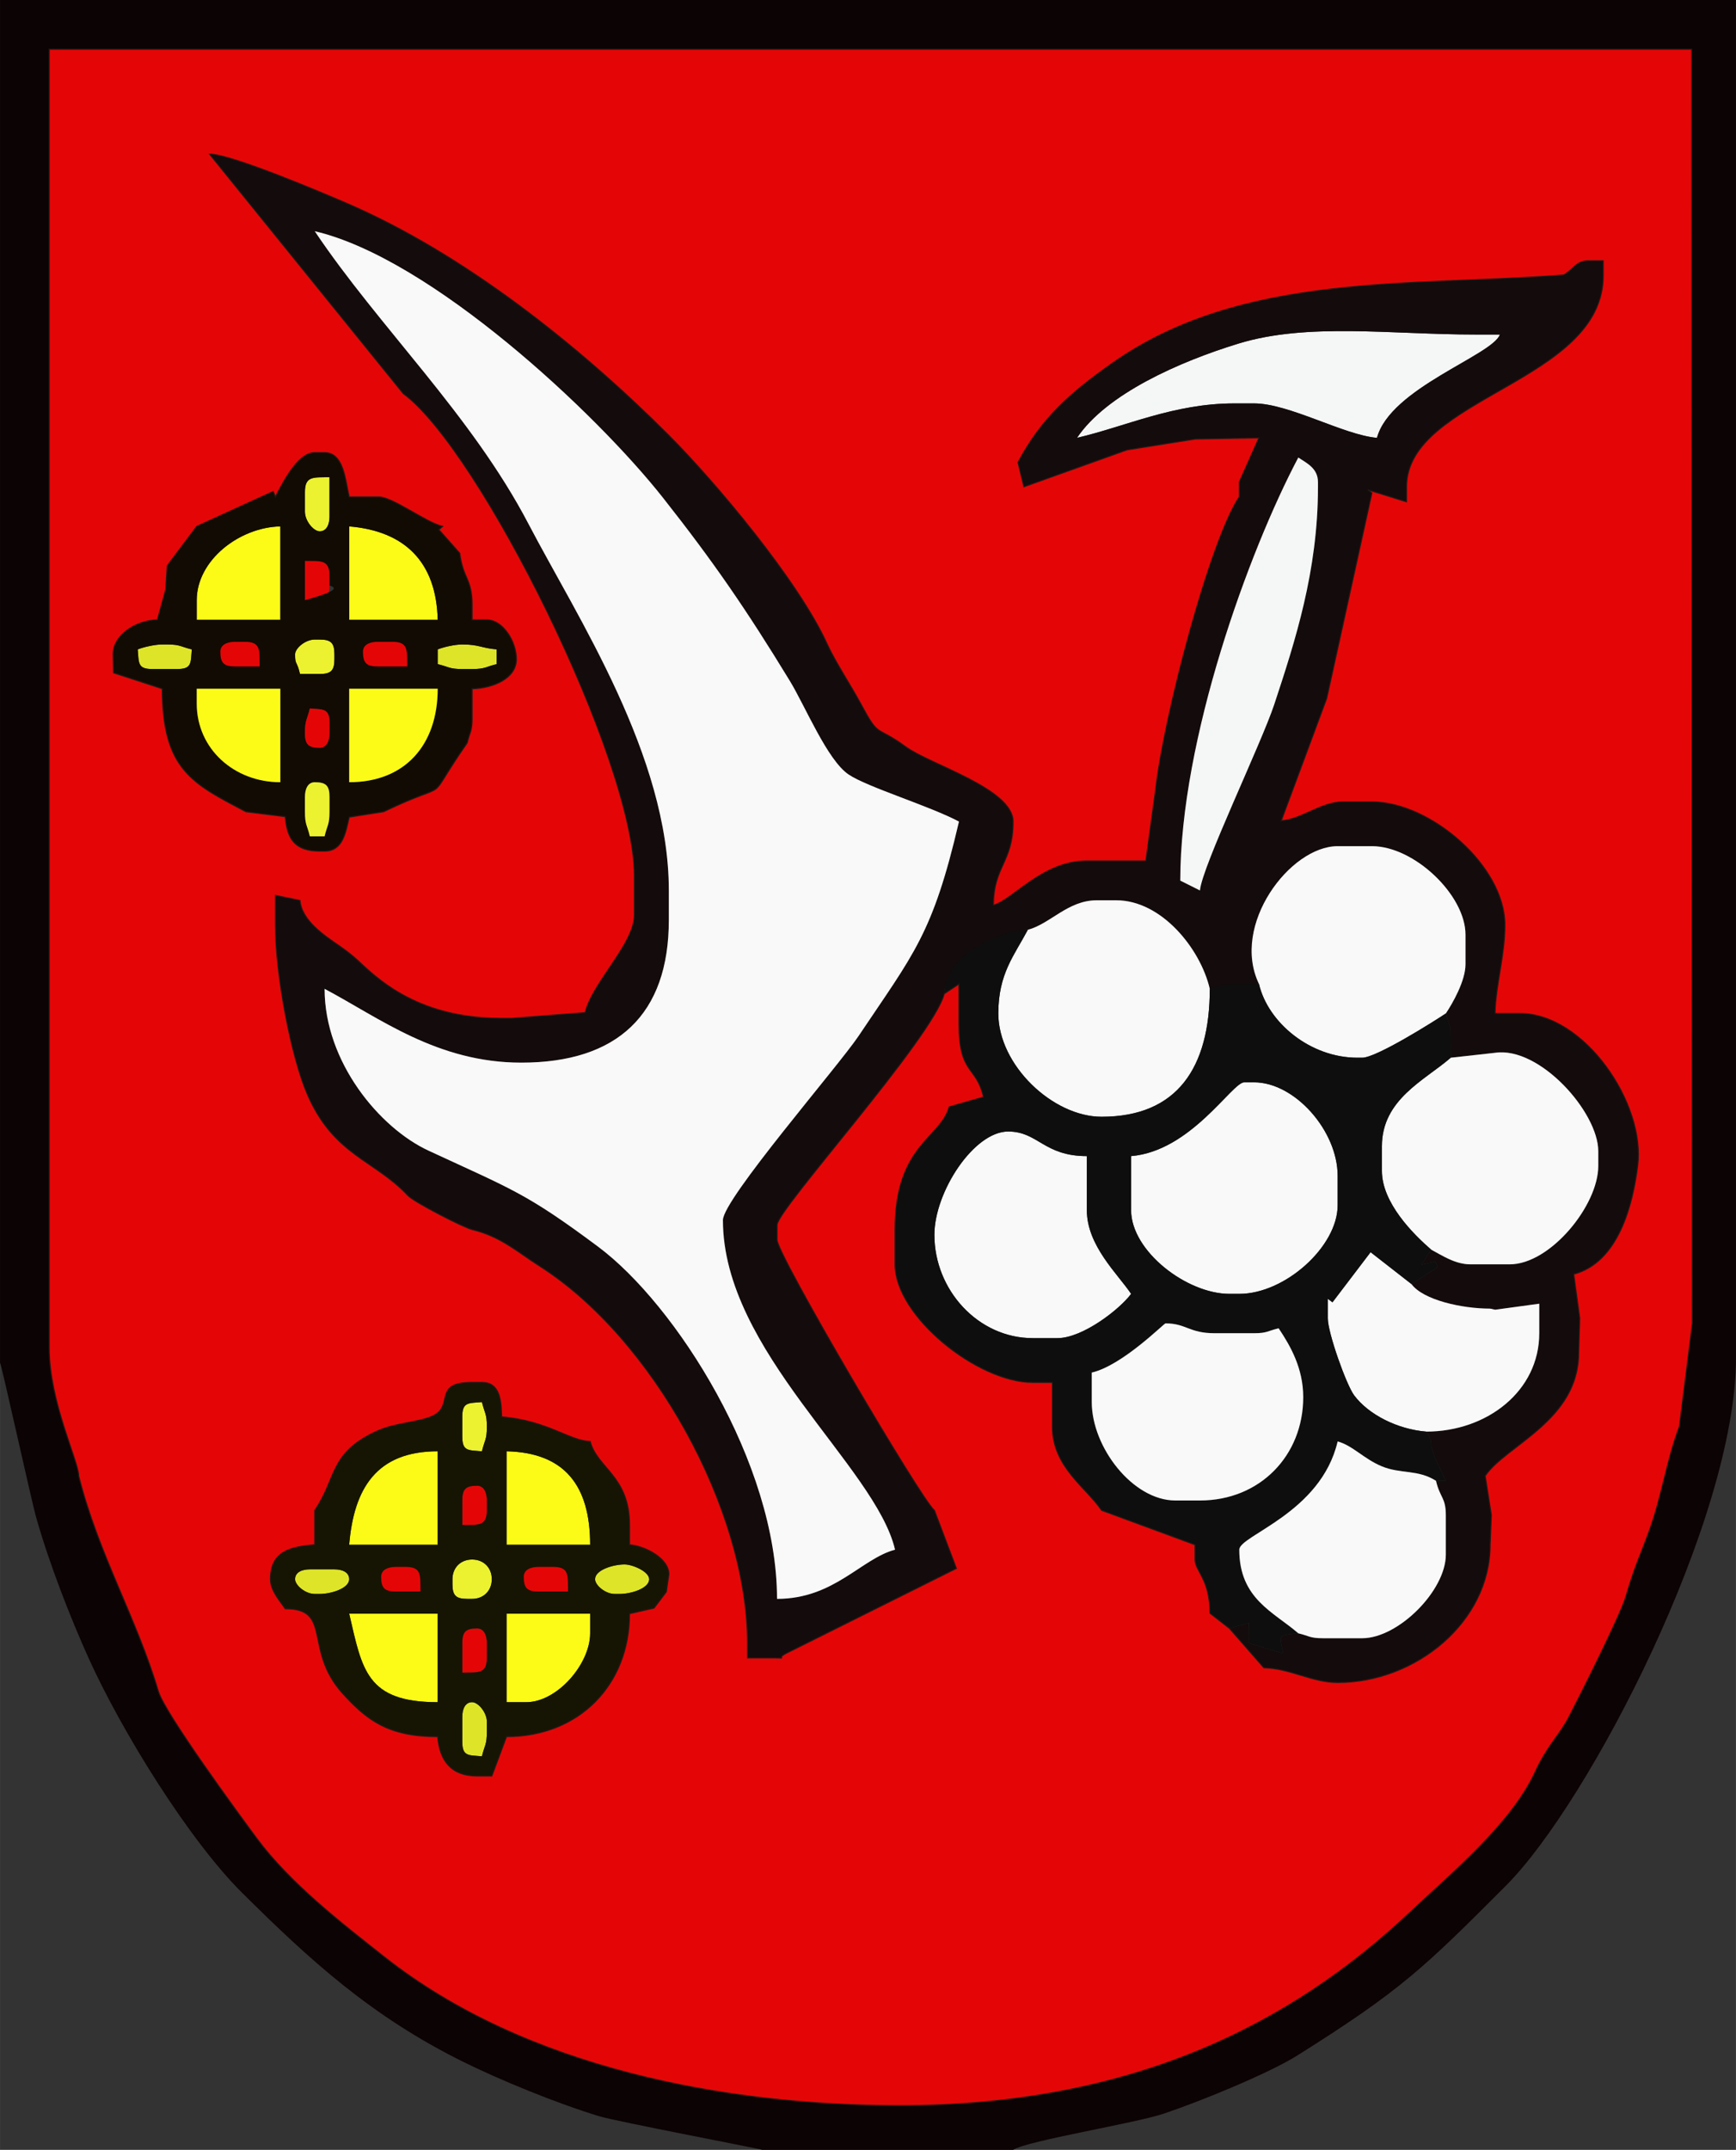 <?xml version="1.0" encoding="UTF-8"?>
<!DOCTYPE svg PUBLIC "-//W3C//DTD SVG 1.1//EN" "http://www.w3.org/Graphics/SVG/1.1/DTD/svg11.dtd">
<!-- Creator: CorelDRAW -->
<svg xmlns="http://www.w3.org/2000/svg" xml:space="preserve" width="1471px" height="1821px" style="shape-rendering:geometricPrecision; text-rendering:geometricPrecision; image-rendering:optimizeQuality; fill-rule:evenodd; clip-rule:evenodd"
viewBox="0 0 1471.22 1821.32"
 xmlns:xlink="http://www.w3.org/1999/xlink">
 <rect x="0" y="0" width="1471.22" height="1821.32" fill="#333333" stroke="none"/>
 <defs>
  <style type="text/css">
   <![CDATA[
    .str0 {stroke:#1F1A17;stroke-width:0.9}
    .fil8 {fill:#0C0304}
    .fil9 {fill:#0D0E0D}
    .fil5 {fill:#120B03}
    .fil6 {fill:#130B0C}
    .fil10 {fill:#161504}
    .fil4 {fill:#DEE528}
    .fil2 {fill:#E40606}
    .fil1 {fill:#ECF230}
    .fil0 {fill:#F5F6F6}
    .fil7 {fill:#F9F9F9}
    .fil3 {fill:#FBFB17}
   ]]>
  </style>
 </defs>
 <g id="Layer_x0020_1">
  <g id="_43830840">
   <path id="_41390224" class="fil0" d="M912.743 370.932c41.336,-9.631 81.982,-29.175 133.368,-29.175l16.671 0c29.742,0 76.06,26.834 104.195,29.175 11.252,-42.139 97.802,-69.868 104.194,-87.523l-20.839 0c-71.418,0 -142.132,-10.278 -200.731,7.658 -49.933,15.283 -111.945,42.661 -136.858,79.865z"/>
   <path id="_40763672" class="fil1" d="M258.402 416.777l0 16.672c0,8.05 7.431,16.671 12.503,16.671 5.841,0 8.336,-5.683 8.336,-12.504l0 -33.342c-13.356,0.298 -20.839,-1.357 -20.839,12.503z"/>
   <path id="_24347152" class="fil2" d="M258.402 508.468c13.356,-0.297 20.839,1.359 20.839,-12.503l0 -8.335c0,-13.862 -7.483,-12.206 -20.839,-12.504l0 33.342z"/>
   <path id="_40694768" class="fil3" d="M295.912 525.14l75.02 0c-1.098,-49.246 -28.122,-75.286 -75.02,-79.188l0 79.188z"/>
   <path id="_42375536" class="fil3" d="M166.711 508.468l0 16.672 70.852 0 0 -79.188c-34.8,0.775 -70.852,28.693 -70.852,62.516z"/>
   <path id="_43584840" class="fil1" d="M250.066 554.314c0,9.546 1.413,4.846 4.168,16.671l16.671 0c9.604,0 12.504,-2.9 12.504,-12.503l0 -4.168c0,-9.604 -2.9,-12.503 -12.504,-12.503l-4.167 0c-8.051,0 -16.672,7.43 -16.672,12.503z"/>
   <path id="_42375424" class="fil4" d="M116.698 550.146c0.978,11.767 -0.098,16.671 12.503,16.671l20.839 0c12.6,0 11.524,-4.904 12.503,-16.671 -9.347,-2.177 -9.582,-4.168 -20.839,-4.168l-4.167 0c-6.566,0 -15.794,2.21 -20.839,4.168z"/>
   <path id="_43581480" class="fil4" d="M370.932 550.146l0 12.504c9.347,2.177 9.582,4.167 20.839,4.167l8.335 0c11.257,0 11.492,-1.99 20.839,-4.167l0 -12.504c-13.037,-1.085 -14.806,-4.168 -29.174,-4.168 -6.566,0 -15.794,2.21 -20.839,4.168z"/>
   <path id="_43711968" class="fil5" d="M258.402 687.683l0 -12.503c0,-6.822 2.495,-12.504 8.336,-12.504 9.603,0 12.503,2.9 12.503,12.504l0 12.503c0,11.257 -1.991,11.492 -4.168,20.839l-12.503 0c-2.179,-9.347 -4.168,-9.582 -4.168,-20.839zm0 -66.685c0,-11.257 1.99,-11.492 4.168,-20.838 11.766,0.978 16.671,-0.098 16.671,12.503l0 8.335c0,6.822 -2.495,12.504 -8.336,12.504 -9.603,0 -12.503,-2.9 -12.503,-12.504zm-91.691 -25.006l0 -12.504 70.852 0 0 79.188c-38.981,0 -70.852,-28.138 -70.852,-66.684zm129.201 66.684l0 -79.188 75.02 0c0,47.596 -27.66,79.188 -75.02,79.188zm95.859 -95.859c-11.257,0 -11.492,-1.99 -20.839,-4.167l0 -12.504c5.045,-1.958 14.273,-4.168 20.839,-4.168 14.368,0 16.137,3.083 29.174,4.168l0 12.504c-9.347,2.177 -9.582,4.167 -20.839,4.167l-8.335 0zm-108.362 -8.335c0,9.603 -2.9,12.503 -12.504,12.503l-16.671 0c-2.755,-11.825 -4.168,-7.125 -4.168,-16.671 0,-5.073 8.621,-12.503 16.672,-12.503l4.167 0c9.604,0 12.504,2.899 12.504,12.503l0 4.168zm-133.369 8.335l-20.839 0c-12.601,0 -11.525,-4.904 -12.503,-16.671 5.045,-1.958 14.273,-4.168 20.839,-4.168l4.167 0c11.257,0 11.492,1.991 20.839,4.168 -0.979,11.767 0.097,16.671 -12.503,16.671zm145.872 -120.865c46.898,3.902 73.922,29.942 75.02,79.188l-75.02 0 0 -79.188zm-129.201 62.516c0,-33.823 36.052,-61.741 70.852,-62.516l0 79.188 -70.852 0 0 -16.672zm91.691 -33.342c13.356,0.298 20.839,-1.357 20.839,12.504l0 8.335c10.206,3.102 -2.845,7.315 -20.839,12.503l0 -33.342zm20.839 -70.852l0 33.342c0,6.822 -2.495,12.504 -8.336,12.504 -5.072,0 -12.503,-8.621 -12.503,-16.671l0 -16.672c0,-13.86 7.483,-12.205 20.839,-12.503zm-112.53 41.678l-25.007 33.342 -1.31 20.359 -7.025 25.487c-18.033,0.402 -37.51,12.691 -37.51,29.174l0.349 15.683 41.33 13.491c0,69.088 26.186,80.561 70.852,104.195l33.342 4.168c1.614,19.396 8.507,29.174 29.174,29.174l4.168 0c15.813,0 17.792,-16.097 20.908,-28.81l29.105 -4.532c62.634,-30.053 31.537,-1.769 70.853,-58.349 2.177,-9.347 4.167,-9.582 4.167,-20.839l0 -25.007c17.767,-0.396 37.51,-8.757 37.51,-25.006 0,-15.231 -11.501,-33.342 -25.006,-33.342l-12.504 0 0 -12.504c0,-22.651 -7.814,-22.426 -10.473,-43.95l-17.679 -19.946 3.146 -2.788c-14.055,-3.275 -42.331,-25.007 -54.181,-25.007l-25.007 0c-3.355,-14.402 -4.564,-37.51 -20.839,-37.51l-8.335 0c-14.713,0 -27.567,26.596 -33.343,37.51l-1.856 -4.582 -64.828 29.589z"/>
   <path id="_43580904" class="fil6" d="M1016.94 754.367l-16.671 -8.335c0,-119.4 57.956,-278.92 100.026,-358.429 7.107,4.759 16.671,9.069 16.671,20.839l0 4.168c0,71.256 -19.474,130.906 -36.976,183.916 -10.994,33.302 -61.381,137.773 -63.05,157.841zm-104.194 -383.435c24.913,-37.204 86.925,-64.582 136.858,-79.865 58.599,-17.936 129.313,-7.658 200.731,-7.658l20.839 0c-6.391,17.655 -92.942,45.384 -104.194,87.523 -28.136,-2.342 -74.453,-29.175 -104.195,-29.175l-16.671 0c-51.386,0 -92.032,19.544 -133.368,29.175zm-646.005 -175.047c98.322,22.907 238.345,153.863 295.137,225.834 42.552,53.925 70.378,94.29 107.472,155.099 13.1,21.475 31.796,67.204 49.852,79.349 15.956,10.732 68.227,26.471 93.516,39.852 -22.265,95.571 -38.318,111.809 -85.088,181.651 -17.08,25.506 -114.965,138.293 -114.965,155.939 0,111.115 129.46,208.797 145.872,279.241 -28.746,7.676 -51.603,41.678 -100.027,41.678 0,-115.119 -85.868,-249.387 -151.702,-298.418 -60.953,-45.395 -72.495,-48.296 -143.724,-81.336 -41.279,-19.147 -88.008,-74.917 -88.008,-137.05 46.525,24.618 95.318,62.516 166.711,62.516 81.234,0 125.033,-40.597 125.033,-120.865l0 -25.007c0,-114.196 -77.705,-231.593 -118.874,-310.406 -48.361,-92.583 -126.948,-167.051 -181.205,-248.076zm75.019 137.537c64.638,47.355 195.886,310.642 195.886,408.442l0 33.342c0,24.203 -35.575,57.16 -41.744,82.651l-62.451 4.872 -8.335 0c-43.193,0 -75.868,-12.132 -101.707,-31.662 -17.349,-13.113 -18.417,-17.791 -36.482,-30.202 -11.766,-8.083 -31.258,-20.961 -32.728,-38.013l-20.801 -4.317 0 25.007c0,41.998 13.278,111.772 27.166,143.714 22.462,51.665 56.606,55.099 85.222,85.656 4.925,5.26 46.301,26.77 54.566,28.79 24.282,5.935 38.26,18.974 56.778,30.745 95.937,60.981 176.376,206.385 176.376,319.59l0 12.503 20.839 0c15.934,0 1.516,1.279 12.503,-4.167l143.66 -71.656 -18.627 -49.21c-10.167,-7.449 -133.369,-216.554 -133.369,-229.228l0 -12.503c0,-13.136 131.596,-158.029 141.705,-195.885 -0.497,-21.615 51.991,-54.182 70.852,-54.182 19.095,-5.098 33.943,-25.006 58.349,-25.006l16.671 0c38.135,0 71.213,40.793 79.187,75.02l41.678 -4.168c-23.989,-49.995 26.362,-116.698 66.685,-116.698l29.174 0c35.641,0 79.188,41.336 79.188,75.02l0 25.007c0,14.007 -10.828,32.951 -16.671,41.678l3.939 12.59 0.228 24.92 37.51 -4.168c37.703,-5.654 87.524,50.228 87.524,83.355l0 12.504c0,33.649 -40.82,83.355 -75.02,83.355l-33.343 0c-13.007,0 -24.12,-7.624 -33.342,-12.503l-8.256 12.85 11.877 -2.728 2.002 4.742 -22.294 14.309c9.996,13.643 43.006,20.839 66.685,20.839l4.306 0.926 37.371 -5.094 0 25.007c0,49.062 -44.402,83.356 -95.859,83.356 2.857,5.084 4.168,4.457 4.168,12.503l3.439 10.188 9.065 18.985 -8.336 0c3.391,14.556 8.336,14.034 8.336,29.175l0 33.342c0,30.552 -40.302,70.852 -70.853,70.852l-33.342 0c-11.257,0 -11.492,-1.99 -20.839,-4.168 -18.994,1.581 -15.545,2.31 -12.675,17.148l-29.001 -8.812 -0.162 -17.181 -16.509 4.678 29.174 33.342c22.299,0.496 41.06,12.503 62.517,12.503 66.211,0 129.201,-51.37 129.201,-116.697l1.038 -25.174 -5.207 -33.175c17.314,-25.857 79.187,-46.802 79.187,-104.195l0.926 -29.313 -5.093 -37.371c38.017,-10.151 50.072,-59.006 54.181,-91.691 6.937,-52.305 -44.733,-129.201 -100.027,-129.201l-20.839 0c0.547,-24.595 8.336,-48.355 8.336,-75.02 0,-50.109 -63.356,-104.195 -112.53,-104.195l-25.007 0c-17.947,0 -35.224,15.054 -51.979,15.944l38.527 -103.677 38.283 -173.959 -3.414 -2.728 32.764 10.185 0 -12.503c0,-76.312 166.711,-88.693 166.711,-179.215l0 -12.503 -12.503 0c-10.02,0 -12.251,6.753 -20.871,12.05 -128.941,9.981 -273.193,-2.879 -383.501,75.376 -33.943,24.081 -58.927,45.347 -79.09,83.453l5.019 20.625 87.394 -31.274 57.791 -9.203 54.017 -0.986 -16.671 37.51 0 12.503c-24.598,36.734 -63.811,184.977 -70.971,248.612l-8.217 59.805 -50.013 0c-37.671,0 -62.751,33.121 -79.188,37.51 0,-33.01 16.671,-36.066 16.671,-70.853 0,-27.896 -70.368,-48.237 -90.907,-63.299 -26.409,-19.367 -21.873,-6.256 -38.296,-36.726 -8.49,-15.748 -21.486,-35.227 -28.512,-50.675 -24.148,-53.091 -94.655,-137.199 -135.064,-177.519 -75.417,-75.249 -172.346,-152.515 -271.46,-195.332 -20.921,-9.037 -98.374,-41.874 -116.743,-41.913l164.178 202.867z"/>
   <path id="_43712064" class="fil2" d="M279.241 612.663c0,-12.601 -4.905,-11.525 -16.671,-12.503 -2.179,9.346 -4.168,9.581 -4.168,20.838 0,9.604 2.9,12.504 12.503,12.504 5.841,0 8.336,-5.683 8.336,-12.504l0 -8.335z"/>
   <path id="_43712160" class="fil3" d="M166.711 595.992c0,38.546 31.871,66.684 70.852,66.684l0 -79.188 -70.852 0 0 12.504z"/>
   <path id="_43712544" class="fil3" d="M295.912 662.676c47.359,0 75.02,-31.592 75.02,-79.188l-75.02 0 0 79.188z"/>
   <path id="_43581672" class="fil0" d="M1016.94 754.367c1.669,-20.068 52.056,-124.539 63.05,-157.841 17.502,-53.01 36.976,-112.66 36.976,-183.916l0 -4.168c0,-11.771 -9.564,-16.08 -16.671,-20.839 -42.07,79.509 -100.026,239.029 -100.026,358.429l16.671 8.335z"/>
   <path id="_42377216" class="fil1" d="M279.241 687.683l0 -12.503c0,-9.604 -2.9,-12.504 -12.503,-12.504 -5.841,0 -8.336,5.683 -8.336,12.504l0 12.503c0,11.257 1.99,11.492 4.168,20.839l12.503 0c2.177,-9.347 4.168,-9.582 4.168,-20.839z"/>
   <path id="_43582248" class="fil7" d="M871.065 787.709c-11.55,21.827 -25.007,37.175 -25.007,70.853 0,43.789 46.166,87.523 87.523,87.523 63.911,0 91.691,-41.393 91.691,-108.362 -7.973,-34.227 -41.052,-75.02 -79.187,-75.02l-16.671 0c-24.406,0 -39.254,19.908 -58.349,25.006z"/>
   <path id="_43582440" class="fil7" d="M1066.95 833.555c7.693,33.021 43.71,62.517 83.356,62.517l4.167 0c11.935,0 60.424,-30.527 70.853,-37.51 5.843,-8.727 16.671,-27.671 16.671,-41.678l0 -25.007c0,-33.685 -43.547,-75.02 -79.188,-75.02l-29.174 0c-40.323,0 -90.674,66.703 -66.685,116.698z"/>
   <path id="_42376824" class="fil7" d="M958.588 979.427l0 45.846c0,34.615 47.124,70.852 83.356,70.852l8.335 0c38.787,0 83.356,-40.142 83.356,-75.02l0 -25.007c0,-38.031 -36.227,-79.187 -70.853,-79.187l-8.335 0c-10.296,0 -45.038,58.288 -95.859,62.516z"/>
   <path id="_43580040" class="fil7" d="M1229.49 896.072c-21.974,19.1 -58.349,35.179 -58.349,75.02l0 20.839c0,27.13 26.558,53.542 41.678,66.684 9.222,4.879 20.335,12.503 33.342,12.503l33.343 0c34.2,0 75.02,-49.706 75.02,-83.355l0 -12.504c0,-33.127 -49.822,-89.009 -87.524,-83.355l-37.51 4.168z"/>
   <path id="_43579752" class="fil7" d="M266.738 195.885c54.257,81.025 132.843,155.494 181.205,248.076 41.169,78.812 118.874,196.21 118.874,310.406l0 25.007c0,80.268 -43.799,120.865 -125.033,120.865 -71.393,0 -120.186,-37.898 -166.711,-62.516 0,62.133 46.73,117.903 88.008,137.05 71.229,33.039 82.771,35.941 143.724,81.336 65.835,49.031 151.702,183.299 151.702,298.418 48.424,0 71.281,-34.002 100.027,-41.678 -16.412,-70.444 -145.872,-168.126 -145.872,-279.241 0,-17.646 97.885,-130.433 114.965,-155.939 46.77,-69.842 62.823,-86.081 85.088,-181.651 -25.289,-13.381 -77.56,-29.12 -93.516,-39.852 -18.057,-12.145 -36.753,-57.874 -49.852,-79.349 -37.094,-60.809 -64.92,-101.174 -107.472,-155.099 -56.792,-71.971 -196.815,-202.927 -295.137,-225.834z"/>
   <path id="_43579656" class="fil7" d="M791.877 1046.11c0,46.781 37.1,87.523 83.356,87.523l20.838 0c21.72,0 53.231,-24.836 62.517,-37.51 -11.179,-16.695 -37.51,-40.851 -37.51,-70.852l0 -45.846c-36.548,0 -41.294,-20.839 -66.684,-20.839 -29.081,0 -62.517,51.245 -62.517,87.524z"/>
   <path id="_42378560" class="fil8" d="M1423.28 1208.39c-10.869,28.755 -14.795,59.12 -25.764,89.103 -8.649,23.637 -11.548,27.755 -19.686,55.334 -4.746,16.08 -38.955,83.955 -48.224,101.816 -8.116,15.64 -18.14,23.868 -28.547,46.473 -20.421,44.355 -71.812,86.632 -106.106,118.955 -101.838,95.976 -236.935,163.736 -432.255,163.736 -148.152,0 -317.279,-31.604 -436.815,-125.835 -36.971,-29.144 -80.092,-62.609 -108.081,-100.308 -15.706,-21.154 -78.111,-106.271 -83.604,-124.784 -18.41,-62.034 -51.167,-117.142 -67.519,-182.548 0,-12.225 -25.006,-62.809 -25.006,-108.363l0 -1100.29 1392.04 0 0.554 1079.52 -10.984 87.19zm-1423.28 -53.918c1.491,2.35 26.277,115.69 30.822,131.721 11.004,38.801 28.872,84.494 44.17,118.373 27.966,61.937 85.005,154.122 130.234,199.022 58.141,57.718 109.663,104.547 186.513,142.741 31.504,15.656 79.937,35.493 116.053,46.49 14.372,4.376 136.925,27.679 138.214,28.497l212.556 0c12.421,-7.881 102.684,-22.338 127.691,-30.685 30.55,-10.196 89.106,-34.13 113.239,-49.304 87.513,-55.028 106.697,-73.572 176.922,-143.997 70.457,-70.657 194.811,-310.688 194.811,-447.026l0 -1150.31 -1471.22 0 0 1154.47z"/>
   <path id="_42972008" class="fil7" d="M1208.65 1212.82c51.457,0 95.859,-34.294 95.859,-83.356l0 -25.007 -37.371 5.094 -4.306 -0.926c-23.679,0 -56.689,-7.196 -66.685,-20.839l-34.601 -26.961 -32.309 42.464 -3.941 -2.998 0 16.671c0,12.101 15.684,56.265 22.352,65.171 12.156,16.235 36.473,28.647 61.002,30.689z"/>
   <path id="_42946840" class="fil1" d="M391.771 1200.32l0 16.671c0,12.601 4.904,11.525 16.671,12.504 2.177,-9.347 4.168,-9.582 4.168,-20.839 0,-11.257 -1.991,-11.492 -4.168,-20.839 -11.767,0.979 -16.671,-0.097 -16.671,12.503z"/>
   <path id="_42946952" class="fil9" d="M1016.94 1271.17l-20.839 0c-36.077,0 -70.852,-45.138 -70.852,-83.356l0 -25.007c26.057,-6.07 61.122,-41.677 62.516,-41.677 17.563,0 19.925,8.335 41.678,8.335l33.342 0c11.257,0 11.492,-1.99 20.839,-4.168 9.966,14.883 20.839,33.78 20.839,58.349 0,49.529 -36.761,87.524 -87.523,87.524zm-225.06 -225.06c0,-36.279 33.437,-87.524 62.517,-87.524 25.39,0 30.136,20.839 66.684,20.839l0 45.846c0,30.001 26.331,54.157 37.51,70.852 -9.286,12.674 -40.797,37.51 -62.517,37.51l-20.838 0c-46.256,0 -83.356,-40.742 -83.356,-87.523zm166.711 -66.685c50.821,-4.228 85.563,-62.516 95.859,-62.516l8.335 0c34.626,0 70.853,41.156 70.853,79.187l0 25.007c0,34.878 -44.569,75.02 -83.356,75.02l-8.335 0c-36.232,0 -83.356,-36.236 -83.356,-70.852l0 -45.846zm-158.375 -137.536l12.503 -8.336 0 33.342c0,43.978 14.482,35.23 20.831,62.493l-29.167 8.359c-7.124,26.683 -45.845,32.078 -45.845,104.195l0 29.174c0,44.004 70.057,100.027 116.698,100.027l16.671 0 0 37.51c0,34.147 28.736,51.525 41.677,70.852l79.188 29.175 0 12.503c0,9.911 12.503,15.991 12.725,45.528l16.45 12.821 16.509 -4.678 0.162 17.181 29.001 8.812c-2.87,-14.839 -6.318,-15.568 12.675,-17.148 -20.867,-18.138 -50.013,-29.139 -50.013,-70.852 0,-12.113 69.189,-30.883 83.356,-91.691 12.609,3.367 22.052,14.653 37.319,21.03 16.012,6.689 30.567,2.496 46.036,12.312l8.336 0 -9.065 -18.985 -3.439 -10.188c0,-8.045 -1.311,-7.419 -4.168,-12.503 -24.53,-2.041 -48.847,-14.454 -61.002,-30.689 -6.668,-8.906 -22.352,-53.069 -22.352,-65.171l0 -16.671 3.941 2.998 32.309 -42.464 34.601 26.961 22.294 -14.309 -2.002 -4.742 -11.877 2.728 8.256 -12.85c-15.12,-13.142 -41.678,-39.554 -41.678,-66.684l0 -20.839c0,-39.841 36.375,-55.92 58.349,-75.02l-0.115 -12.459 -0.113 -12.46 -3.939 -12.59c-10.43,6.983 -58.919,37.51 -70.853,37.51l-4.167 0c-39.646,0 -75.663,-29.497 -83.356,-62.517l-28.664 0.162 -13.014 4.006c0,66.969 -27.78,108.362 -91.691,108.362 -41.357,0 -87.523,-43.734 -87.523,-87.523 0,-33.679 13.457,-49.026 25.007,-70.853 -16.346,0 -69.063,16.632 -70.852,54.182z"/>
   <path id="_42971432" class="fil7" d="M1016.94 1271.17c50.762,0 87.523,-37.996 87.523,-87.524 0,-24.569 -10.873,-43.465 -20.839,-58.349 -9.347,2.179 -9.582,4.168 -20.839,4.168l-33.342 0c-21.753,0 -24.115,-8.335 -41.678,-8.335 -1.394,0 -36.459,35.607 -62.516,41.677l0 25.007c0,38.218 34.775,83.356 70.852,83.356l20.839 0z"/>
   <path id="_42378168" class="fil2" d="M391.771 1271.17l0 20.838c13.356,-0.297 20.839,1.359 20.839,-12.503l0 -8.335c0,-6.822 -2.495,-12.504 -8.336,-12.504 -9.604,0 -12.503,2.9 -12.503,12.504z"/>
   <path id="_42375872" class="fil3" d="M429.281 1308.68l70.852 0c0,-50.617 -22.078,-78.102 -70.852,-79.188l0 79.188z"/>
   <path id="_43584264" class="fil3" d="M295.912 1308.68l75.02 0 0 -79.188c-52.017,0 -71.068,31.703 -75.02,79.188z"/>
   <path id="_42375984" class="fil4" d="M250.066 1337.86c0,5.073 8.621,12.503 16.672,12.503l4.167 0c9.634,0 25.007,-4.658 25.007,-12.503 0,-5.841 -5.681,-8.336 -12.503,-8.336l-20.839 0c-6.822,0 -12.504,2.495 -12.504,8.336z"/>
   <path id="_42375760" class="fil1" d="M383.435 1337.86l0 4.168c0,9.603 2.9,12.503 12.504,12.503l4.167 0c9.756,0 16.671,-6.915 16.671,-16.671 0,-9.756 -6.915,-16.671 -16.671,-16.671 -9.755,0 -16.671,6.915 -16.671,16.671z"/>
   <path id="_42375592" class="fil4" d="M504.301 1337.86c0,5.073 8.621,12.503 16.671,12.503l4.168 0c9.633,0 25.006,-4.658 25.006,-12.503 0,-6.421 -13.992,-12.503 -20.839,-12.503 -9.633,0 -25.006,4.658 -25.006,12.503z"/>
   <path id="_43584360" class="fil7" d="M1100.29 1383.7c9.347,2.179 9.582,4.168 20.839,4.168l33.342 0c30.552,0 70.853,-40.3 70.853,-70.852l0 -33.342c0,-15.141 -4.945,-14.619 -8.336,-29.175 -15.47,-9.815 -30.025,-5.622 -46.036,-12.312 -15.266,-6.377 -24.709,-17.663 -37.319,-21.03 -14.168,60.808 -83.356,79.578 -83.356,91.691 0,41.714 29.146,52.714 50.013,70.852z"/>
   <path id="_42376208" class="fil2" d="M391.771 1392.04l0 25.007c13.356,-0.298 20.839,1.357 20.839,-12.504l0 -12.503c0,-6.822 -2.495,-12.503 -8.336,-12.503 -9.604,0 -12.503,2.899 -12.503,12.503z"/>
   <path id="_43583400" class="fil3" d="M429.281 1442.05l16.671 0c26.283,0 54.181,-32.366 54.181,-58.349l0 -16.671 -70.852 0 0 75.02z"/>
   <path id="_42378056" class="fil3" d="M370.932 1442.05l0 -75.02 -75.02 0c11.028,47.341 14.363,75.02 75.02,75.02z"/>
   <path id="_42377944" class="fil4" d="M391.771 1454.55l0 20.839c0,12.6 4.904,11.524 16.671,12.503 2.177,-9.347 4.168,-9.582 4.168,-20.839l0 -8.336c0,-8.05 -7.431,-16.671 -12.504,-16.671 -5.84,0 -8.335,5.683 -8.335,12.504z"/>
   <path id="_43580712" class="fil10" d="M391.771 1454.55c0,-6.822 2.495,-12.504 8.335,-12.504 5.073,0 12.504,8.621 12.504,16.671l0 8.336c0,11.257 -1.991,11.492 -4.168,20.839 -11.767,-0.979 -16.671,0.097 -16.671,-12.503l0 -20.839zm0 -62.517c0,-9.604 2.899,-12.503 12.503,-12.503 5.841,0 8.336,5.681 8.336,12.503l0 12.503c0,13.862 -7.483,12.206 -20.839,12.504l0 -25.007zm37.51 -25.007l70.852 0 0 16.671c0,25.983 -27.898,58.349 -54.181,58.349l-16.671 0 0 -75.02zm-58.349 75.02c-60.657,0 -63.992,-27.679 -75.02,-75.02l75.02 0 0 75.02zm12.503 -104.194c0,-9.756 6.916,-16.671 16.671,-16.671 9.756,0 16.671,6.915 16.671,16.671 0,9.756 -6.915,16.671 -16.671,16.671l-4.167 0c-9.604,0 -12.504,-2.9 -12.504,-12.503l0 -4.168zm166.711 0c0,7.845 -15.373,12.503 -25.006,12.503l-4.168 0c-8.05,0 -16.671,-7.43 -16.671,-12.503 0,-7.845 15.373,-12.503 25.006,-12.503 6.848,0 20.839,6.082 20.839,12.503zm-283.408 12.503c-8.051,0 -16.672,-7.43 -16.672,-12.503 0,-5.841 5.683,-8.336 12.504,-8.336l20.839 0c6.822,0 12.503,2.495 12.503,8.336 0,7.845 -15.373,12.503 -25.007,12.503l-4.167 0zm162.543 -120.865c48.774,1.086 70.852,28.571 70.852,79.188l-70.852 0 0 -79.188zm-133.369 79.188c3.952,-47.485 23.003,-79.188 75.02,-79.188l0 79.188 -75.02 0zm95.859 -37.51c0,-9.604 2.899,-12.504 12.503,-12.504 5.841,0 8.336,5.683 8.336,12.504l0 8.335c0,13.862 -7.483,12.206 -20.839,12.503l0 -20.838zm0 -70.853c0,-12.6 4.904,-11.524 16.671,-12.503 2.177,9.347 4.168,9.582 4.168,20.839 0,11.257 -1.991,11.492 -4.168,20.839 -11.767,-0.979 -16.671,0.097 -16.671,-12.504l0 -16.671zm-125.033 79.188l0 29.175c-21.378,1.778 -37.51,5.912 -37.51,29.174 0,9.832 8.175,18.544 12.503,25.007 40.435,0 15.107,34.799 48.876,71.989 20.474,22.549 38.754,36.373 80.325,36.373 1.707,20.515 11.53,33.342 33.342,33.342l12.503 0 12.445 -33.366c61.285,0.024 104.253,-43.716 104.253,-104.172l20.786 -4.716 10.415 -13.775 2.141 -14.85c0,-13.382 -19.802,-23.88 -33.342,-25.006l0 -16.672c0,-41.527 -27.236,-47.986 -33.342,-70.852 -17.301,-0.385 -36.023,-17.594 -75.02,-20.839 -0.332,-14.912 -1.828,-29.174 -16.671,-29.174l-8.336 0c-34.304,0 -14.323,19.803 -33.855,28.662 -11.287,5.119 -31.214,5.698 -46.041,12.307 -41.632,18.556 -34.556,40.169 -53.472,67.393z"/>
   <path id="_43095320" class="fil2" d="M335.507 1348.28l20.838 0c-0.297,-13.356 1.359,-20.839 -12.503,-20.839l-8.335 0c-6.822,0 -12.504,2.495 -12.504,8.336 0,9.604 2.9,12.503 12.504,12.503z"/>
   <path id="_41722912" class="fil2" d="M456.372 1348.28l25.007 0c-0.298,-13.356 1.357,-20.839 -12.504,-20.839l-12.503 0c-6.822,0 -12.503,2.495 -12.503,8.336 0,9.604 2.899,12.503 12.503,12.503z"/>
   <path id="_42950048" class="fil2" d="M199.234 564.568l20.838 0c-0.297,-13.356 1.359,-20.839 -12.503,-20.839l-8.335 0c-6.822,0 -12.504,2.495 -12.504,8.336 0,9.604 2.9,12.503 12.504,12.503z"/>
   <path id="_43775608" class="fil2" d="M320.099 564.568l25.007 0c-0.298,-13.356 1.357,-20.839 -12.504,-20.839l-12.503 0c-6.822,0 -12.503,2.495 -12.503,8.336 0,9.604 2.899,12.503 12.503,12.503z"/>
   <path id="_43582824" class="fil2 str0" d="M260.561 927.256c-13.888,-31.942 -27.166,-101.715 -27.166,-143.714l0 -25.007 20.801 4.317c1.47,17.053 20.962,29.93 32.728,38.013 18.065,12.411 19.133,17.089 36.482,30.202 25.839,19.53 58.514,31.662 101.707,31.662l8.335 0 62.451 -4.872c6.169,-25.49 41.744,-58.448 41.744,-82.651l0 -33.342c0,-97.8 -131.248,-361.087 -195.886,-408.442l-164.178 -202.867c18.369,0.039 95.822,32.877 116.743,41.913 99.114,42.817 196.043,120.083 271.46,195.332 40.409,40.319 110.916,124.428 135.064,177.519 7.026,15.447 20.023,34.926 28.512,50.675 16.423,30.47 11.886,17.359 38.296,36.726 20.539,15.062 90.907,35.404 90.907,63.299 0,34.787 -16.671,37.843 -16.671,70.853 16.437,-4.389 41.517,-37.51 79.188,-37.51l50.013 0 8.217 -59.805c7.161,-63.635 46.373,-211.878 70.971,-248.612l0 -12.503 16.671 -37.51 -54.017 0.986 -57.791 9.203 -87.394 31.274 -5.019 -20.625c20.163,-38.105 45.147,-59.372 79.09,-83.453 110.308,-78.255 254.56,-65.395 383.501,-75.376 8.62,-5.297 10.851,-12.05 20.871,-12.05l12.503 0 0 12.503c0,90.523 -166.711,102.903 -166.711,179.215l0 12.503 -32.764 -10.185 3.414 2.728 -38.283 173.959 -38.527 103.677c16.755,-0.891 34.032,-15.944 51.979,-15.944l25.007 0c49.174,0 112.53,54.087 112.53,104.195 0,26.665 -7.789,50.425 -8.336,75.02l20.839 0c55.294,0 106.964,76.896 100.027,129.201 -4.109,32.685 -16.164,81.54 -54.181,91.691l5.093 37.371 -0.926 29.313c0,57.393 -61.873,78.339 -79.187,104.195l5.207 33.175 -1.038 25.174c0,65.326 -62.99,116.697 -129.201,116.697 -21.457,0 -40.218,-12.007 -62.517,-12.503l-29.174 -33.342 -16.45 -12.821c-0.222,-29.538 -12.725,-35.617 -12.725,-45.528l0 -12.503 -79.188 -29.175c-12.941,-19.327 -41.677,-36.706 -41.677,-70.852l0 -37.51 -16.671 0c-46.641,0 -116.698,-56.023 -116.698,-100.027l0 -29.174c0,-72.117 38.721,-77.512 45.845,-104.195l29.167 -8.359c-6.349,-27.264 -20.831,-18.515 -20.831,-62.493l0 -33.342 -12.503 8.336c-10.109,37.856 -141.705,182.749 -141.705,195.885l0 12.503c0,12.674 123.202,221.779 133.369,229.228l18.627 49.21 -143.66 71.656c-10.987,5.446 3.431,4.167 -12.503,4.167l-20.839 0 0 -12.503c0,-113.205 -80.439,-258.609 -176.376,-319.59 -18.517,-11.772 -32.496,-24.81 -56.778,-30.745 -8.265,-2.02 -49.641,-23.53 -54.566,-28.79 -28.615,-30.557 -62.759,-33.992 -85.222,-85.656zm10.345 -206.231c-20.666,0 -27.56,-9.777 -29.174,-29.174l-33.342 -4.168c-44.666,-23.634 -70.852,-35.107 -70.852,-104.195l-41.33 -13.491 -0.349 -15.683c0,-16.483 19.477,-28.772 37.51,-29.174l7.025 -25.487 1.31 -20.359 25.007 -33.342 64.828 -29.589 1.856 4.582c5.776,-10.914 18.63,-37.51 33.343,-37.51l8.335 0c16.275,0 17.484,23.108 20.839,37.51l25.007 0c11.85,0 40.126,21.732 54.181,25.007l-3.146 2.788 17.679 19.946c2.659,21.524 10.473,21.299 10.473,43.95l0 12.504 12.504 0c13.505,0 25.006,18.111 25.006,33.342 0,16.249 -19.743,24.61 -37.51,25.006l0 25.007c0,11.257 -1.99,11.492 -4.167,20.839 -39.316,56.581 -8.219,28.296 -70.853,58.349l-29.105 4.532c-3.115,12.713 -5.094,28.81 -20.908,28.81l-4.168 0zm1126.62 576.469c10.97,-29.982 14.895,-60.348 25.764,-89.103l10.984 -87.19 -0.554 -1079.52 -1392.04 0 0 1100.29c0,45.554 25.006,96.138 25.006,108.363 16.352,65.406 49.109,120.514 67.519,182.548 5.494,18.513 67.898,103.629 83.604,124.784 27.989,37.699 71.109,71.164 108.081,100.308 119.536,94.231 288.663,125.835 436.815,125.835 195.32,0 330.417,-67.76 432.255,-163.736 34.293,-32.322 85.685,-74.6 106.106,-118.955 10.407,-22.605 20.43,-30.834 28.547,-46.473 9.269,-17.861 43.478,-85.736 48.224,-101.816 8.138,-27.579 11.037,-31.697 19.686,-55.334zm-1077.31 -85.38c14.827,-6.609 34.754,-7.188 46.041,-12.307 19.531,-8.859 -0.449,-28.662 33.855,-28.662l8.336 0c14.843,0 16.339,14.262 16.671,29.174 38.997,3.245 57.719,20.454 75.02,20.839 6.106,22.866 33.342,29.325 33.342,70.852l0 16.672c13.54,1.126 33.342,11.624 33.342,25.006l-2.141 14.85 -10.415 13.775 -20.786 4.716c0,60.456 -42.968,104.195 -104.253,104.172l-12.445 33.366 -12.503 0c-21.812,0 -31.635,-12.827 -33.342,-33.342 -41.571,0 -59.851,-13.825 -80.325,-36.373 -33.77,-37.19 -8.441,-71.989 -48.876,-71.989 -4.328,-6.464 -12.503,-15.175 -12.503,-25.007 0,-23.262 16.132,-27.396 37.51,-29.174l0 -29.175c18.916,-27.223 11.84,-48.836 53.472,-67.393z"/>
  </g>
 </g>
</svg>
